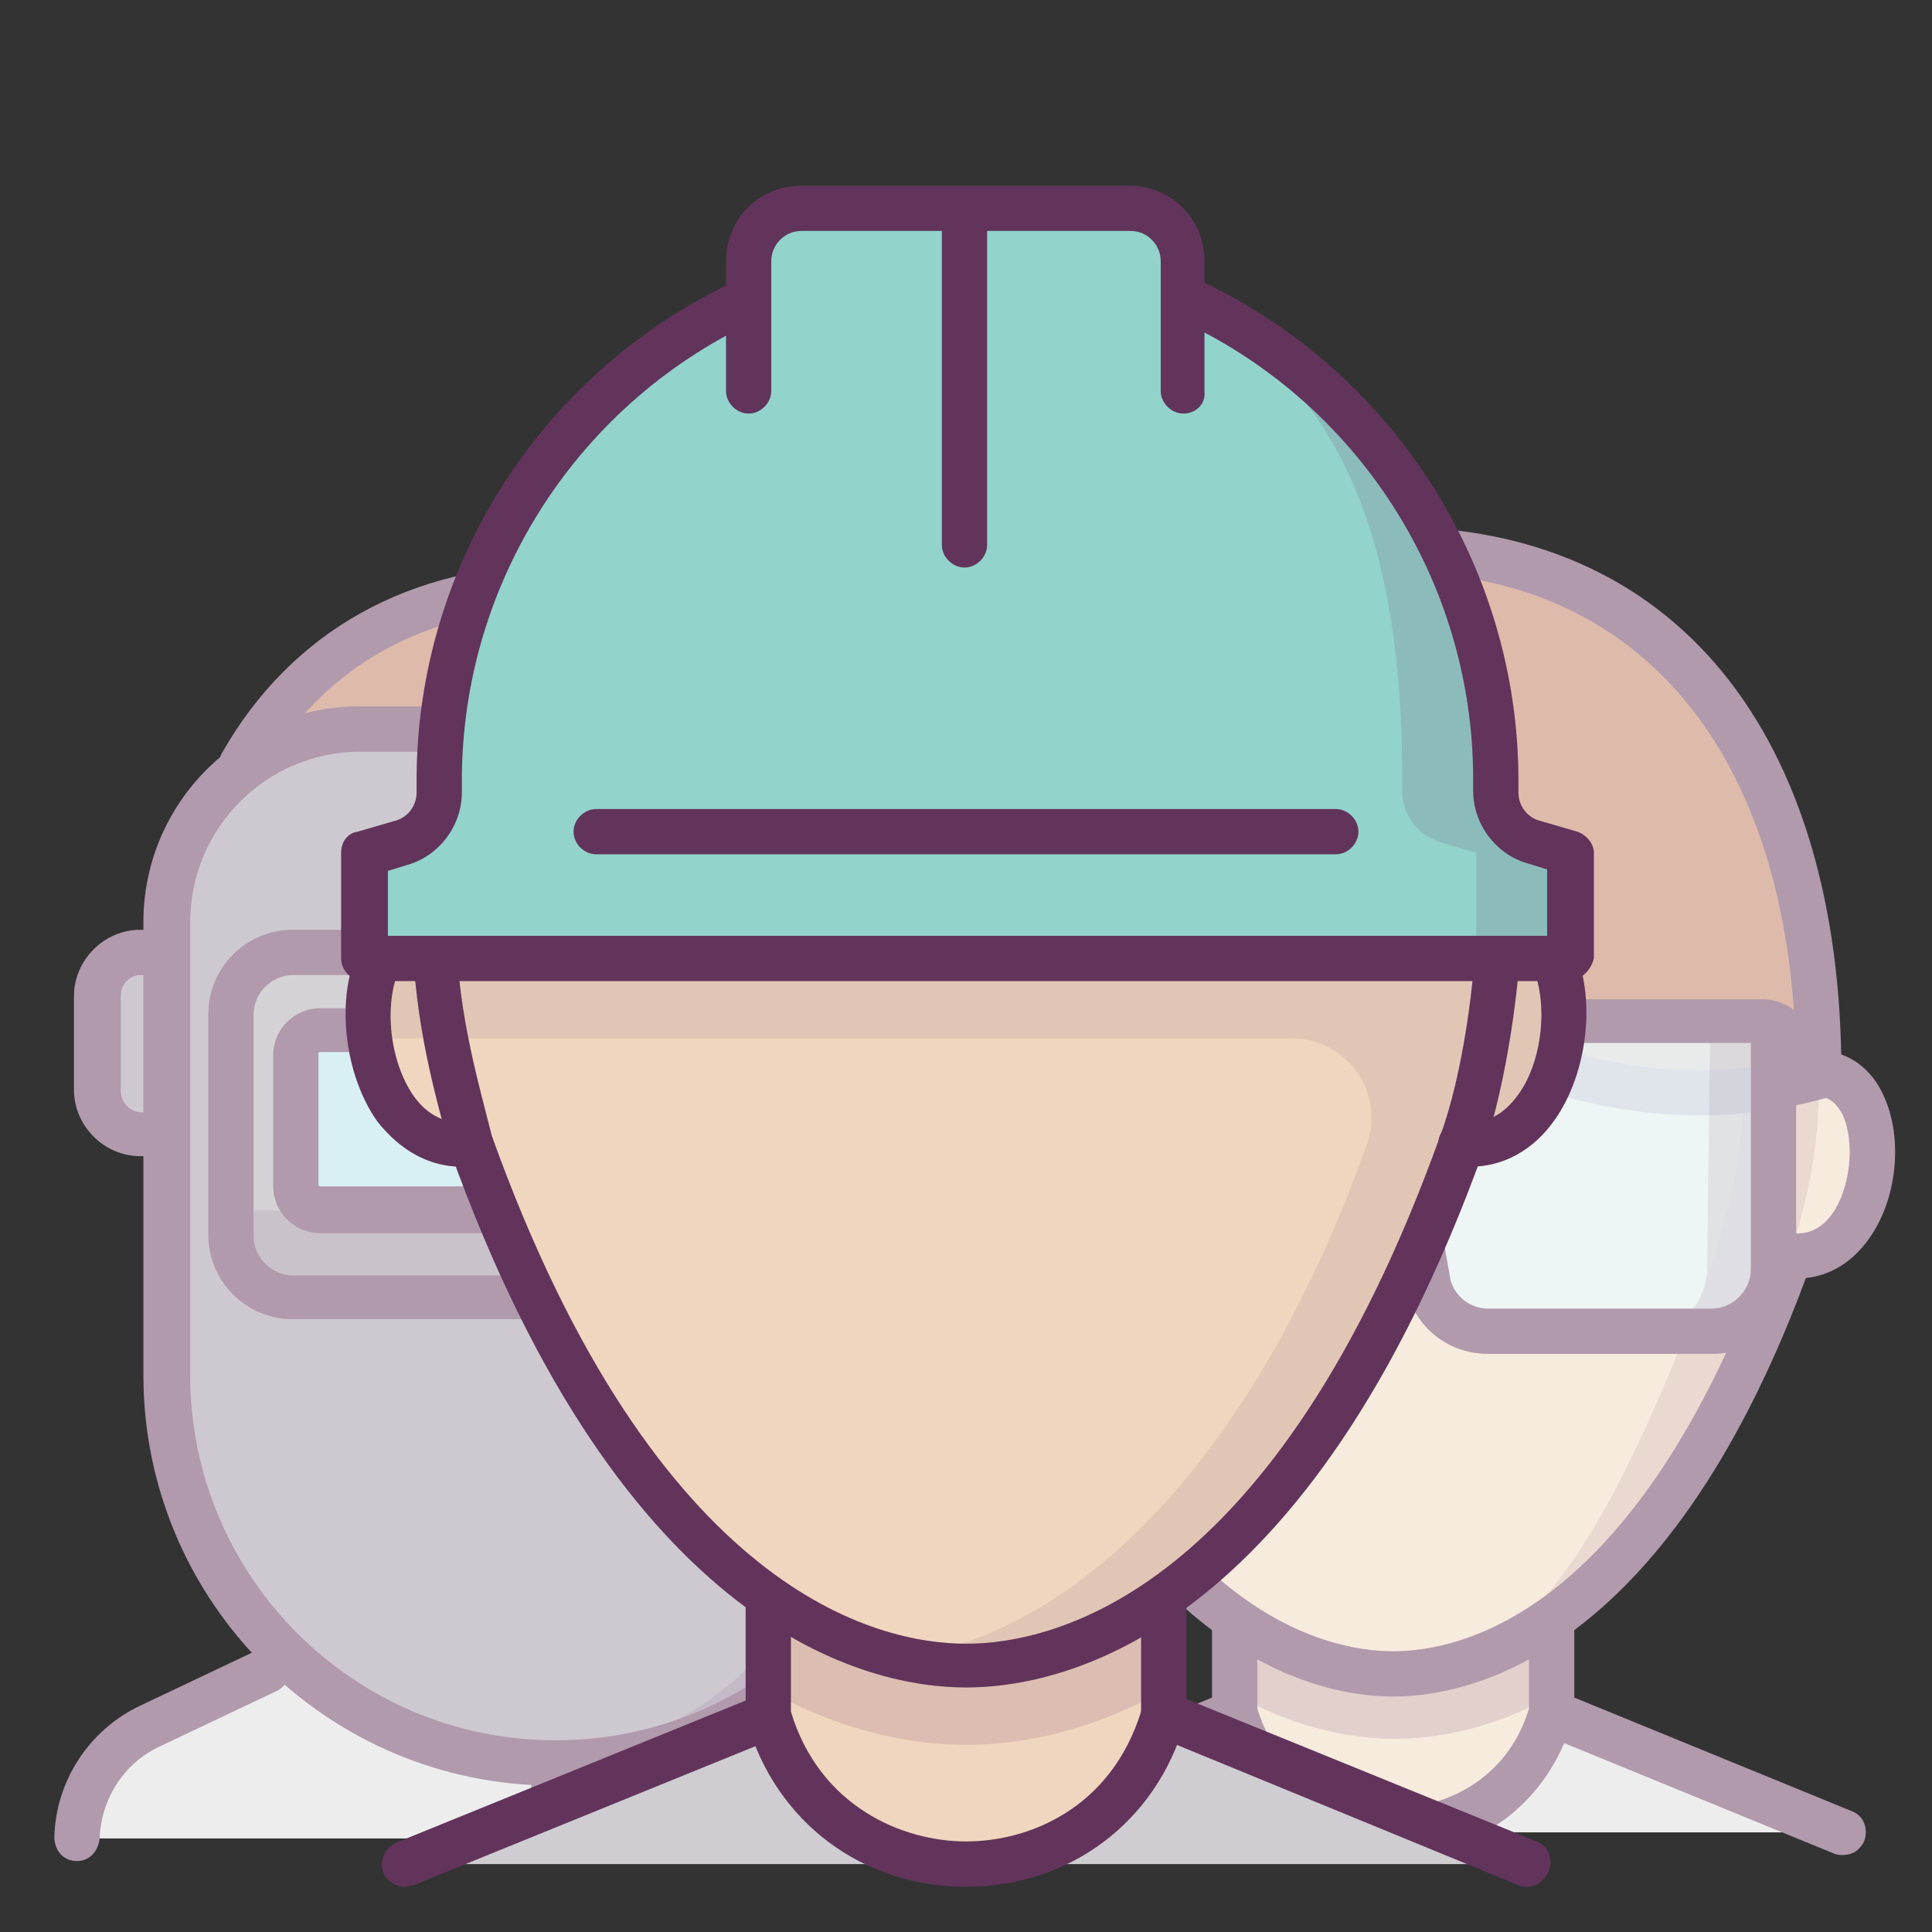 <?xml version="1.0" ?><!DOCTYPE svg  PUBLIC '-//W3C//DTD SVG 1.1//EN'  'http://www.w3.org/Graphics/SVG/1.1/DTD/svg11.dtd'><svg enable-background="new 0 0 128 128" id="Слой_1" version="1.1" viewBox="0 0 128 128" xml:space="preserve" xmlns="http://www.w3.org/2000/svg" xmlns:xlink="http://www.w3.org/1999/xlink"><rect x="0" y="0" width="128" height="128" fill="#333333" stroke="none"/><g><g><g><g><g><path d="M63.5,114.4l-8.2-3.9l-37.7,0.2l-7.8,3.7c-2.9,1.4-4.7,4.2-4.8,7.4h63.3       C68.2,118.6,66.4,115.8,63.5,114.4z" fill="#EEEDEE"/></g></g><g><g><path d="M68.4,123.3c-0.8,0-1.5-0.6-1.5-1.4c-0.1-2.6-1.6-5-4-6.1l-8.2-3.9c-0.7-0.4-1.1-1.3-0.7-2       c0.4-0.7,1.3-1.1,2-0.7l8.2,3.9c3.4,1.6,5.5,4.9,5.7,8.7C69.9,122.6,69.2,123.3,68.4,123.3C68.4,123.3,68.4,123.3,68.4,123.3z" fill="#B09AAC"/></g></g><g><g><path d="M5.1,123.3C5,123.3,5,123.3,5.1,123.3c-0.9,0-1.5-0.7-1.5-1.6c0.1-3.7,2.3-7.1,5.7-8.7l7.8-3.7       c0.7-0.4,1.6,0,2,0.7s0,1.6-0.7,2l-7.8,3.7c-2.4,1.1-3.9,3.5-4,6.1C6.5,122.7,5.9,123.3,5.1,123.3z" fill="#B09AAC"/></g></g></g><g><g><g><path d="M59.2,51.6C55,42.5,47.1,37.8,37.1,37.8c-9.2,0-16.7,4-21.1,11.8c-0.2,0.4-0.4,0.7-0.6,1.1" fill="#DEBAAB"/></g></g><g><g><path d="M59.2,54.1c-0.6,0-1.1-0.3-1.4-0.9c-3.9-8.4-11.1-12.9-20.7-12.9c-8.9,0-15.7,3.8-19.8,11       c-0.4,0.7-1.3,1-2,0.6c-0.7-0.4-1-1.3-0.6-2c4.6-8.1,12.5-12.5,22.4-12.5c10.8,0,19.1,5.2,23.4,14.6c0.3,0.8,0,1.6-0.7,2       C59.6,54,59.4,54.1,59.2,54.1z" fill="#B09AAC"/></g></g></g><g><g><g><path d="M62.4,63.1h1.7c1.6,0,2.9,1.3,2.9,2.9v6.3c0,1.6-1.3,2.9-2.9,2.9h-1.7" fill="#858589"/></g></g><g><g><path d="M11,63.1H9.3c-1.6,0-2.9,1.3-2.9,2.9v6.3c0,1.6,1.3,2.9,2.9,2.9H11" fill="#CEC8D1"/></g></g><g><g><path d="M36.7,116.8L36.7,116.8c14.2,0,25.7-11.5,25.7-25.7v-30c0-7.1-5.7-12.8-12.8-12.8H23.9       C16.8,48.3,11,54,11,61.1v30C11,105.3,22.5,116.8,36.7,116.8z" fill="#CEC8D1"/></g></g><g opacity="0.1"><g><g><path d="M56.7,93.9V59.7c0-6.3-5.1-11.4-11.4-11.4H51c6.3,0,11.4,5.1,11.4,11.4v34.2        c0,12.6-10.2,22.8-22.8,22.8h-5.7h0C46.5,116.8,56.7,106.5,56.7,93.9z" fill="#62345B"/></g></g></g><g><g><path d="M36.7,118.3c-15,0-27.2-12.2-27.2-27.2v-30c0-7.9,6.4-14.3,14.3-14.3h25.7c7.9,0,14.3,6.4,14.3,14.3v30       C63.9,106.1,51.7,118.3,36.7,118.3z M23.9,49.8c-6.3,0-11.3,5.1-11.3,11.3v30c0,13.3,10.8,24.2,24.2,24.2s24.2-10.8,24.2-24.2       v-30c0-6.3-5.1-11.3-11.3-11.3H23.9z" fill="#B09AAC"/></g></g><g><g><path d="M19.4,85.9H54c2.3,0,4.1-1.8,4.1-4.1V67.2c0-2.3-1.8-4.1-4.1-4.1H19.4c-2.3,0-4.1,1.8-4.1,4.1v14.7       C15.3,84.1,17.1,85.9,19.4,85.9z" fill="#D5D2D6"/></g></g><g opacity="0.1"><g><g><path d="M53.5,80.2V63.1h1.7c1.6,0,2.9,1.3,2.9,2.9v17.1c0,1.6-1.3,2.9-2.9,2.9H18.2c-1.6,0-2.9-1.3-2.9-2.9        v-2.9H53.5z" fill="#62345B"/></g></g></g><g><g><path d="M52.2,80.2h-31c-0.9,0-1.6-0.7-1.6-1.6v-8.7c0-0.9,0.7-1.6,1.6-1.6h31c0.9,0,1.6,0.7,1.6,1.6v8.7       C53.8,79.5,53.1,80.2,52.2,80.2z" fill="#D8EFF4"/></g></g><g><g><path d="M54,87.4H19.4c-3.1,0-5.6-2.5-5.6-5.6V67.2c0-3.1,2.5-5.6,5.6-5.6H54c3.1,0,5.6,2.5,5.6,5.6v14.7       C59.6,84.9,57.1,87.4,54,87.4z M19.4,64.6c-1.4,0-2.6,1.2-2.6,2.6v14.7c0,1.4,1.2,2.6,2.6,2.6H54c1.4,0,2.6-1.2,2.6-2.6V67.2       c0-1.4-1.2-2.6-2.6-2.6H19.4z" fill="#B09AAC"/></g></g><g><g><path d="M52.2,81.7h-31c-1.7,0-3.1-1.4-3.1-3.1v-8.7c0-1.7,1.4-3.1,3.1-3.1h31c1.7,0,3.1,1.4,3.1,3.1v8.7       C55.3,80.3,53.9,81.7,52.2,81.7z M21.2,69.7c-0.1,0-0.1,0.1-0.1,0.1v8.7c0,0.1,0.1,0.1,0.1,0.1h31c0.1,0,0.1-0.1,0.1-0.1v-8.7       c0-0.1-0.1-0.1-0.1-0.1H21.2z" fill="#B09AAC"/></g></g><g><g><path d="M64.1,76.6h-1.7c-0.8,0-1.5-0.7-1.5-1.5s0.7-1.5,1.5-1.5h1.7c0.7,0,1.4-0.6,1.4-1.4V66       c0-0.7-0.6-1.4-1.4-1.4h-1.7c-0.8,0-1.5-0.7-1.5-1.5s0.7-1.5,1.5-1.5h1.7c2.4,0,4.4,2,4.4,4.4v6.3       C68.4,74.6,66.5,76.6,64.1,76.6z" fill="#B09AAC"/></g></g><g><g><path d="M11,76.6H9.3c-2.4,0-4.4-2-4.4-4.4V66c0-2.4,2-4.4,4.4-4.4H11c0.8,0,1.5,0.7,1.5,1.5s-0.7,1.5-1.5,1.5       H9.3C8.6,64.6,8,65.2,8,66v6.3c0,0.7,0.6,1.4,1.4,1.4H11c0.8,0,1.5,0.7,1.5,1.5S11.9,76.6,11,76.6z" fill="#B09AAC"/></g></g></g></g><g><g><g><g><path d="M102.8,107.9v5.7l0,0c-3,10.5-17.9,10.5-20.9,0l0,0l0-5.7" fill="#F7EBDE"/></g></g><g><g><g><g><path d="M81.9,113.6L81.9,113.6l-19.3,7.9h28.2c-0.2-0.1-0.3-0.1-0.4-0.2C86.6,120.6,83.1,118,81.9,113.6z" fill="#EEEDEE"/></g></g></g><g><g><g><path d="M122.1,121.4l-19.3-7.9l0,0c-1.3,4.5-4.7,7-8.4,7.7c-0.1,0.1-0.3,0.1-0.4,0.2L122.1,121.4z" fill="#EEEDEE"/></g></g></g></g><g opacity="0.15"><g><path d="M81.9,112.3c4.3,2.4,8.1,2.9,10.5,2.9c2.7,0,6.4-0.6,10.5-2.9v-4.4H81.9V112.3z" fill="#62345B"/></g></g><g><g><path d="M120.5,71.2c0-23-11.5-34.8-28.2-34.8S64.1,48.2,64.1,71.2c-5.4,0.4-4.2,12.7,2,12       c7.9,21.9,18.8,27.7,26.3,27.7s18.4-5.8,26.3-27.7C124.8,83.9,126,71.6,120.5,71.2z" fill="#F7EBDE"/></g></g><g opacity="0.1"><g><path d="M92.3,36.4c-0.8,0-1.7,0-2.5,0.1c15.4,1.1,25.7,12.9,25.7,34.7c0.1,3.7-0.5,7.4-1.6,10.9l-0.3,1.1       c-7.9,21.9-13.8,27.7-21.3,27.7c7.4,0,18.4-5.8,26.3-27.7l0.3-1.1c1.1-3.5,1.7-7.2,1.6-10.9C120.5,48.2,109.1,36.4,92.3,36.4z" fill="#62345B"/></g></g><g><g><path d="M120.9,71.2c-0.1,0-0.2,0-0.3,0c0-23-11.5-34.8-28.2-34.8c-16.5,0-27.8,11.4-28.2,33.5       C75.5,42.9,93.1,79.3,120.9,71.2z" fill="#DEBAAB"/></g></g><g><g><path d="M62.5,122.9c-0.6,0-1.2-0.4-1.4-0.9c-0.3-0.8,0.1-1.6,0.8-2l19.3-7.9c0.8-0.3,1.6,0.1,2,0.8       c0.3,0.8-0.1,1.6-0.8,2l-19.3,7.9C62.9,122.9,62.7,122.9,62.5,122.9z" fill="#B09AAC"/></g></g><g><g><path d="M122.1,122.9c-0.2,0-0.4,0-0.6-0.1l-19.3-7.9c-0.8-0.3-1.1-1.2-0.8-2c0.3-0.8,1.2-1.1,2-0.8l19.3,7.9       c0.8,0.3,1.1,1.2,0.8,2C123.2,122.6,122.7,122.9,122.1,122.9z" fill="#B09AAC"/></g></g><g><g><path d="M92.3,122.9C92.3,122.9,92.3,122.9,92.3,122.9c-5.7,0-10.3-3.5-11.9-9c0-0.1-0.1-0.3-0.1-0.4v-5.7       c0-0.8,0.7-1.5,1.5-1.5s1.5,0.7,1.5,1.5v5.4c1.5,4.9,5.7,6.6,9,6.6c3.2,0,7.5-1.7,9-6.6v-5.4c0-0.8,0.7-1.5,1.5-1.5       s1.5,0.7,1.5,1.5v5.7c0,0.1,0,0.3-0.1,0.4C102.6,119.4,98,122.9,92.3,122.9z" fill="#B09AAC"/></g></g><g><g><g><path d="M65.5,84.7c-1.9,0-3.5-0.9-4.7-2.6c-1.9-2.6-2.3-6.7-1-9.5c0.8-1.8,2.3-2.8,4.1-3        c0.8,0,1.5,0.6,1.6,1.4s-0.6,1.5-1.4,1.6c-0.3,0-1,0.1-1.6,1.3c-0.8,1.8-0.5,4.8,0.7,6.5c0.7,1,1.6,1.4,2.6,1.3        c0.8-0.1,1.6,0.5,1.7,1.3c0.1,0.8-0.5,1.6-1.3,1.7C66,84.7,65.8,84.7,65.5,84.7z" fill="#B09AAC"/></g></g><g><g><path d="M119.1,84.7c-0.2,0-0.4,0-0.7,0c-0.8-0.1-1.4-0.8-1.3-1.7c0.1-0.8,0.8-1.4,1.7-1.3        c1,0.1,1.9-0.3,2.6-1.3c1.2-1.7,1.5-4.7,0.7-6.5c-0.6-1.2-1.3-1.2-1.6-1.3c-0.8-0.1-1.4-0.8-1.4-1.6s0.8-1.4,1.6-1.4        c1.8,0.1,3.3,1.2,4.1,3c1.3,2.8,0.9,6.9-1,9.5C122.6,83.8,120.9,84.7,119.1,84.7z" fill="#B09AAC"/></g></g><g><g><path d="M120.5,72.7c-0.8,0-1.5-0.7-1.5-1.5c0-20.8-10-33.3-26.7-33.3S65.6,50.4,65.6,71.2        c0,0.8-0.7,1.5-1.5,1.5s-1.5-0.7-1.5-1.5c0-22.7,11.1-36.3,29.7-36.3S122,48.5,122,71.2C122,72,121.4,72.7,120.5,72.7z" fill="#B09AAC"/></g></g><g><g><path d="M92.3,112.4c-5.2,0-18.4-2.8-27.7-28.7c-0.3-0.8,0.1-1.6,0.9-1.9c0.8-0.3,1.6,0.1,1.9,0.9        c8.6,24.1,20.3,26.7,24.9,26.7s16.2-2.6,24.9-26.7c0.3-0.8,1.1-1.2,1.9-0.9c0.8,0.3,1.2,1.1,0.9,1.9        C110.7,109.6,97.5,112.4,92.3,112.4z" fill="#B09AAC"/></g></g></g><g><g><path d="M112.6,73.9c-9.3,0-17.3-4.2-24-7.8c-6-3.2-11.3-6-15.3-4.5c-2.9,1.1-5.4,4.4-7.6,10       c-0.3,0.8-1.2,1.2-1.9,0.9c-0.8-0.3-1.2-1.2-0.9-1.9c2.6-6.6,5.5-10.3,9.3-11.7c5.3-2,11.1,1.1,17.8,4.6       c8.7,4.6,18.5,9.8,30.6,6.2c0.8-0.2,1.6,0.2,1.9,1c0.2,0.8-0.2,1.6-1,1.9C118.4,73.5,115.4,73.9,112.6,73.9z" fill="#B09AAC"/></g></g></g><g><g opacity="0.8"><g><path d="M69.2,88.2H84c1.9,0,3.5-1.3,4-3.1l0.9-5.1c0.2-1.2,1.2-2,2.4-2l0,0c1.2,0,2.2,0.8,2.4,2l0.9,5.1       c0.5,1.8,2.1,3.1,4,3.1h14.8c2.3,0,4.1-1.8,4.1-4.1h0c0,0,0.6-15.8,0.6-15.8c-0.4-0.4-0.9-0.6-1.5-0.6H65.9       c-0.6,0-1.1,0.2-1.5,0.6c0,0,0.6,16.2,0.6,15.8h0C65.1,86.3,66.9,88.2,69.2,88.2z" fill="#ECF8FB"/></g></g><g opacity="0.15"><g><g><path d="M85,85.1l0.7-3.7c0.3-1.9,2.2-3.4,4.1-3.4l0,0c0.4,0,1.5,0.1,1.8,0.3c-0.7,0.3-2.6,1-2.7,1.7L88,85.1        c-0.5,1.8-2.1,3.1-4,3.1h-2.9C83,88.2,84.6,86.9,85,85.1z" fill="#62345B"/></g></g></g><g><g><path d="M70,78.5c-0.8,0-1.5-0.7-1.5-1.5v-8.9c0-0.8,0.7-1.5,1.5-1.5s1.5,0.7,1.5,1.5V77       C71.5,77.8,70.9,78.5,70,78.5z" fill="#B09AAC"/></g></g><g><g><path d="M73.6,74.9c-0.8,0-1.5-0.7-1.5-1.5v-5.3c0-0.8,0.7-1.5,1.5-1.5s1.5,0.7,1.5,1.5v5.3       C75.1,74.3,74.4,74.9,73.6,74.9z" fill="#B09AAC"/></g></g><g opacity="0.1"><g><g><path d="M113.1,84.1l0.2-15.8c-0.4-0.4-0.5-0.6-1.1-0.6h4.4c0.6,0,0.7,0.2,1.1,0.6l-0.2,15.8        c0,2.3-1.8,4.1-4.1,4.1H109C111.3,88.2,113.1,86.3,113.1,84.1z" fill="#62345B"/></g></g></g><g><g><path d="M118.1,69.8c-0.4,0-0.8-0.2-1.1-0.5c-0.1-0.1-0.2-0.2-0.4-0.2H65.9c-0.1,0-0.3,0.1-0.4,0.2       C65,70,64,70,63.4,69.4c-0.6-0.6-0.6-1.5,0-2.1c0.7-0.7,1.6-1.1,2.6-1.1h50.7c1,0,1.9,0.4,2.6,1.1c0.6,0.6,0.6,1.5,0,2.1       C118.9,69.7,118.5,69.8,118.1,69.8z" fill="#B09AAC"/></g></g><g><g><path d="M113.4,89.7H98.6c-2.6,0-4.8-1.7-5.4-4.2c0,0,0-0.1,0-0.1l-0.9-5.1c-0.1-0.5-0.5-0.8-0.9-0.8       s-0.8,0.3-0.9,0.8l-0.9,5.1c0,0,0,0.1,0,0.1c-0.6,2.5-2.9,4.2-5.4,4.2H69.2c-3.1,0-5.6-2.5-5.6-5.6c0-0.8,0.7-1.5,1.5-1.5       s1.5,0.7,1.5,1.5c0,1.4,1.2,2.6,2.6,2.6H84c1.2,0,2.2-0.8,2.5-1.9l0.9-5.1c0.3-1.9,2-3.3,3.9-3.3c1.9,0,3.5,1.4,3.9,3.3       l0.9,5.1c0.3,1.1,1.3,1.9,2.5,1.9h14.8c1.4,0,2.6-1.2,2.6-2.6c0-0.8,0.7-1.5,1.5-1.5s1.5,0.7,1.5,1.5       C119,87.2,116.5,89.7,113.4,89.7z" fill="#B09AAC"/></g></g><g><g><path d="M65.1,85.6c-0.8,0-1.5-0.7-1.5-1.5v-16c0-0.8,0.7-1.5,1.5-1.5s1.5,0.7,1.5,1.5v16       C66.6,84.9,65.9,85.6,65.1,85.6z" fill="#B09AAC"/></g></g><g><g><path d="M117.5,85.6c-0.8,0-1.5-0.7-1.5-1.5v-16c0-0.8,0.7-1.5,1.5-1.5s1.5,0.7,1.5,1.5v16       C119,84.9,118.4,85.6,117.5,85.6z" fill="#B09AAC"/></g></g></g></g><g><g><path d="M36.7,123.3c-0.8,0-1.5-0.7-1.5-1.5v-5c0-0.8,0.7-1.5,1.5-1.5s1.5,0.7,1.5,1.5v5     C38.2,122.6,37.5,123.3,36.7,123.3z" fill="#B09AAC"/></g></g><g><g><g><path d="M77.1,106.6v7.1l0,0c-3.8,13.1-22.3,13.1-26.1,0l0,0l0-7.1" fill="#F0D6BF"/></g></g><g opacity="0.15"><g><path d="M50.9,112c5.4,3,10.1,3.6,13.1,3.6c3.3,0,7.9-0.7,13.1-3.6v-5.5H50.9V112z" fill="#62345B"/></g></g><g><g><g><path d="M101.2,123.5l-24.1-9.8l0,0c-1.6,5.6-5.9,8.8-10.6,9.6c-0.2,0.1-0.3,0.1-0.5,0.2L101.2,123.5z" fill="#CFCDD1"/></g></g></g><g><g><g><path d="M50.9,113.7l-24.1,9.8h35.2c-0.2-0.1-0.3-0.1-0.5-0.2C56.9,122.5,52.5,119.3,50.9,113.7z" fill="#CFCDD1"/></g></g></g><g><g><path d="M64,125c-6.9,0-12.6-4.3-14.5-10.9c0-0.1-0.1-0.3-0.1-0.4v-7.1c0-0.8,0.7-1.5,1.5-1.5s1.5,0.7,1.5,1.5      v6.8c1.9,6.3,7.4,8.6,11.6,8.6s9.6-2.2,11.6-8.6v-6.8c0-0.8,0.7-1.5,1.5-1.5s1.5,0.7,1.5,1.5v7.1c0,0.1,0,0.3-0.1,0.4      C76.6,120.7,70.9,125,64,125z" fill="#62345B"/></g></g><g><g><g><g><path d="M99.3,60.7c0-28.7-14.3-43.4-35.3-43.4S28.7,32.1,28.7,60.7c-6.8,0.5-5.3,15.8,2.5,15        c9.8,27.4,23.5,34.6,32.8,34.6s23-7.2,32.8-34.6C104.5,76.6,106,61.2,99.3,60.7z" fill="#F0D6BF"/></g></g><g opacity="0.1"><g><path d="M103.4,65.3C103.4,65.3,103.4,65.3,103.4,65.3c0-0.2-0.1-0.4-0.1-0.6c0,0,0,0,0,0        c0-0.2-0.1-0.4-0.2-0.5c0,0,0-0.1,0-0.1c-0.1-0.2-0.1-0.3-0.2-0.5c0,0,0-0.1,0-0.1c-0.1-0.1-0.1-0.3-0.2-0.4        c0,0,0-0.1-0.1-0.1c-0.1-0.1-0.2-0.2-0.2-0.4c0,0-0.1-0.1-0.1-0.1c-0.1-0.1-0.2-0.2-0.2-0.3c0-0.1-0.1-0.1-0.1-0.2        c-0.1-0.1-0.2-0.2-0.3-0.2c-0.1,0-0.1-0.1-0.2-0.1c-0.1-0.1-0.2-0.1-0.3-0.2c-0.1,0-0.1-0.1-0.2-0.1c-0.1-0.1-0.2-0.1-0.3-0.1        c-0.1,0-0.1-0.1-0.2-0.1c-0.1,0-0.2-0.1-0.4-0.1c-0.1,0-0.1,0-0.2-0.1c-0.2,0-0.4-0.1-0.6-0.1c0-28.7-14.3-43.4-35.3-43.4        c-0.7,0-1.5,0-2.2,0.1c0,0-0.1,0-0.1,0c-0.7,0-1.4,0.1-2.1,0.2c0,0,0,0,0,0h0c-18.5,2-30.8,16.6-30.8,43.1        C25.3,61,24,65,24.5,68.8h61.1c3.6,0,6.1,3.5,5,6.9c0,0,0,0,0,0c-8.3,23.3-21,33-31,34.1c1.6,0.4,3,0.5,4.4,0.5        c9.3,0,23-7.2,32.8-34.6C101.8,76.3,104.2,69.9,103.4,65.3z" fill="#62345B"/></g></g><g><g><path d="M99.7,60.8c-0.1,0-0.3,0-0.4-0.1c0-28.7-14.3-43.4-35.3-43.4c-20.5,0-34.7,14.2-35.2,41.9        C43,25.4,65,70.9,99.7,60.8z" fill="#DEBAAB"/></g></g><g><g><path d="M26.8,125c-0.6,0-1.2-0.4-1.4-0.9c-0.3-0.8,0.1-1.6,0.8-2l24.1-9.8c0.8-0.3,1.6,0.1,2,0.8        c0.3,0.8-0.1,1.6-0.8,2l-24.1,9.8C27.2,124.9,27,125,26.8,125z" fill="#62345B"/></g></g><g><g><path d="M101.2,125c-0.2,0-0.4,0-0.6-0.1L76.5,115c-0.8-0.3-1.1-1.2-0.8-2c0.3-0.8,1.2-1.1,2-0.8l24.1,9.8        c0.8,0.3,1.1,1.2,0.8,2C102.3,124.6,101.8,125,101.2,125z" fill="#62345B"/></g></g><g><g><g><path d="M30.6,77.3c-2.2,0-4.1-1.1-5.6-3c-2.2-3.1-2.8-8.2-1.2-11.5c1-2.1,2.7-3.3,4.8-3.5         c0.8,0,1.5,0.6,1.6,1.4c0.1,0.8-0.6,1.5-1.4,1.6c-1,0.1-1.8,0.7-2.3,1.8c-1.1,2.4-0.7,6.2,0.9,8.5c0.9,1.3,2.2,1.9,3.6,1.8         c0.8-0.1,1.6,0.5,1.7,1.3c0.1,0.8-0.5,1.6-1.3,1.7C31.1,77.2,30.8,77.3,30.6,77.3z" fill="#62345B"/></g></g><g><g><path d="M97.4,77.3c-0.3,0-0.5,0-0.8,0c-0.8-0.1-1.4-0.8-1.3-1.7c0.1-0.8,0.8-1.4,1.7-1.3         c1.4,0.2,2.6-0.4,3.6-1.8c1.6-2.2,2-6.1,0.9-8.5c-0.5-1.1-1.3-1.7-2.3-1.8c-0.8-0.1-1.4-0.8-1.4-1.6c0.1-0.8,0.8-1.4,1.6-1.4         c2.1,0.2,3.8,1.4,4.8,3.5c1.6,3.3,1,8.4-1.2,11.5C101.6,76.2,99.6,77.3,97.4,77.3z" fill="#62345B"/></g></g><g><g><path d="M64,111.8c-6.4,0-22.7-3.5-34.2-35.6c0,0,0-0.1,0-0.1c-1.2-4.3-2.5-9.2-2.5-15.4         C27.2,32.6,41,15.8,64,15.8s36.8,16.8,36.8,44.9c0,4.2-1,11.1-2.5,15.5C86.7,108.4,70.4,111.8,64,111.8z M32.6,75.3         c10.9,30.3,25.6,33.6,31.4,33.6c5.8,0,20.5-3.3,31.4-33.6c1.5-4,2.4-10.6,2.4-14.5c0-26.2-12.6-41.9-33.8-41.9         S30.2,34.5,30.2,60.7C30.2,66.5,31.5,71,32.6,75.3z" fill="#62345B"/></g></g></g><g><g><path d="M89.3,63.8c-11.6,0-21.6-5.2-30-9.6c-7.9-4.1-14.6-7.6-20-5.6c-3.8,1.4-6.9,5.6-9.7,12.7        c-0.3,0.8-1.2,1.2-1.9,0.9c-0.8-0.3-1.2-1.2-0.9-1.9c3.1-8.1,6.8-12.7,11.4-14.4c6.6-2.5,14,1.3,22.5,5.7        c11.1,5.8,23.6,12.3,38.8,7.8c0.8-0.2,1.6,0.2,1.9,1s-0.2,1.6-1,1.9C96.5,63.3,92.8,63.8,89.3,63.8z" fill="#62345B"/></g></g><g><g><path d="        M66.4,123.8" fill="none" stroke="#62345B" stroke-linecap="round" stroke-linejoin="round" stroke-miterlimit="10" stroke-width="3"/></g></g></g></g><g><g><g><path d="M26.4,55.8c1.5-0.4,2.5-1.8,2.5-3.4v-0.8c0-14.2,8.5-26.5,20.7-31.9v-2.4c0-1.9,1.6-3.5,3.5-3.5H60h3.9       h4h7c1.9,0,3.5,1.6,3.5,3.5v2.4l0.1,0C90.6,25.2,99,37.4,99,51.6v0.8c0,1.6,1,2.9,2.5,3.4l2.4,0.7v7h0H24.1h0v-7L26.4,55.8z" fill="#92D3CB"/></g></g><g><g opacity="0.15"><g><path d="M101.6,55.8c-1.5-0.4-2.5-1.8-2.5-3.4v-0.8c0-14.2-8.4-26.4-20.6-31.9l-0.1,0v-2.4        c0-1.9-1.6-3.5-3.5-3.5H74c1.9,0,3.5,1.6,3.5,3.5l0.9,2.4l-0.8,0c12.1,5.5,15.3,17.7,15.3,31.9v0.8c0,1.6,1,2.9,2.5,3.4        l2.4,0.7v7c3.9,0,6.2,0,6.2,0h0v-7L101.6,55.8z" fill="#62345B"/></g></g></g><g><g><path d="M103.9,65H24.1c-0.8,0-1.5-0.7-1.5-1.5v-7c0-0.7,0.4-1.3,1.1-1.4l2.4-0.7c0.9-0.2,1.5-1,1.5-1.9v-0.8       c0-14.4,8.5-27.4,21.6-33.3c0.8-0.3,2,2.4,1.2,2.7c-12,5.4-19.8,17.4-19.8,30.6v0.8c0,2.2-1.5,4.2-3.6,4.8l-1.3,0.4V62h76.8       v-4.4l-1.3-0.4c-2.1-0.6-3.6-2.6-3.6-4.8v-0.8c0-13.1-7.7-25.1-19.7-30.5c-0.8-0.3,0.5-3.1,1.2-2.7c13,5.9,21.5,19,21.5,33.3       v0.8c0,0.9,0.6,1.7,1.5,1.9l2.4,0.7c0.6,0.2,1.1,0.8,1.1,1.4v7C105.4,64.3,104.7,65,103.9,65z" fill="#62345B"/></g></g><g><g><path d="M78.4,27.4c-0.8,0-1.5-0.7-1.5-1.5v-8.6c0-1.1-0.9-2-2-2H53.1c-1.1,0-2,0.9-2,2v8.6       c0,0.8-0.7,1.5-1.5,1.5s-1.5-0.7-1.5-1.5v-8.6c0-2.8,2.2-5,5-5h21.7c2.8,0,5,2.2,5,5v8.6C79.9,26.8,79.2,27.4,78.4,27.4z" fill="#62345B"/></g></g><g><g><path d="M63.9,37.6c-0.8,0-1.5-0.7-1.5-1.5V14.8c0-0.8,0.7-1.5,1.5-1.5s1.5,0.7,1.5,1.5v21.3       C65.4,36.9,64.7,37.6,63.9,37.6z" fill="#62345B"/></g></g><g><g><path d="M88.5,56.6h-49c-0.8,0-1.5-0.7-1.5-1.5s0.7-1.5,1.5-1.5h49c0.8,0,1.5,0.7,1.5,1.5S89.3,56.6,88.5,56.6z       " fill="#62345B"/></g></g></g></g></g></svg>